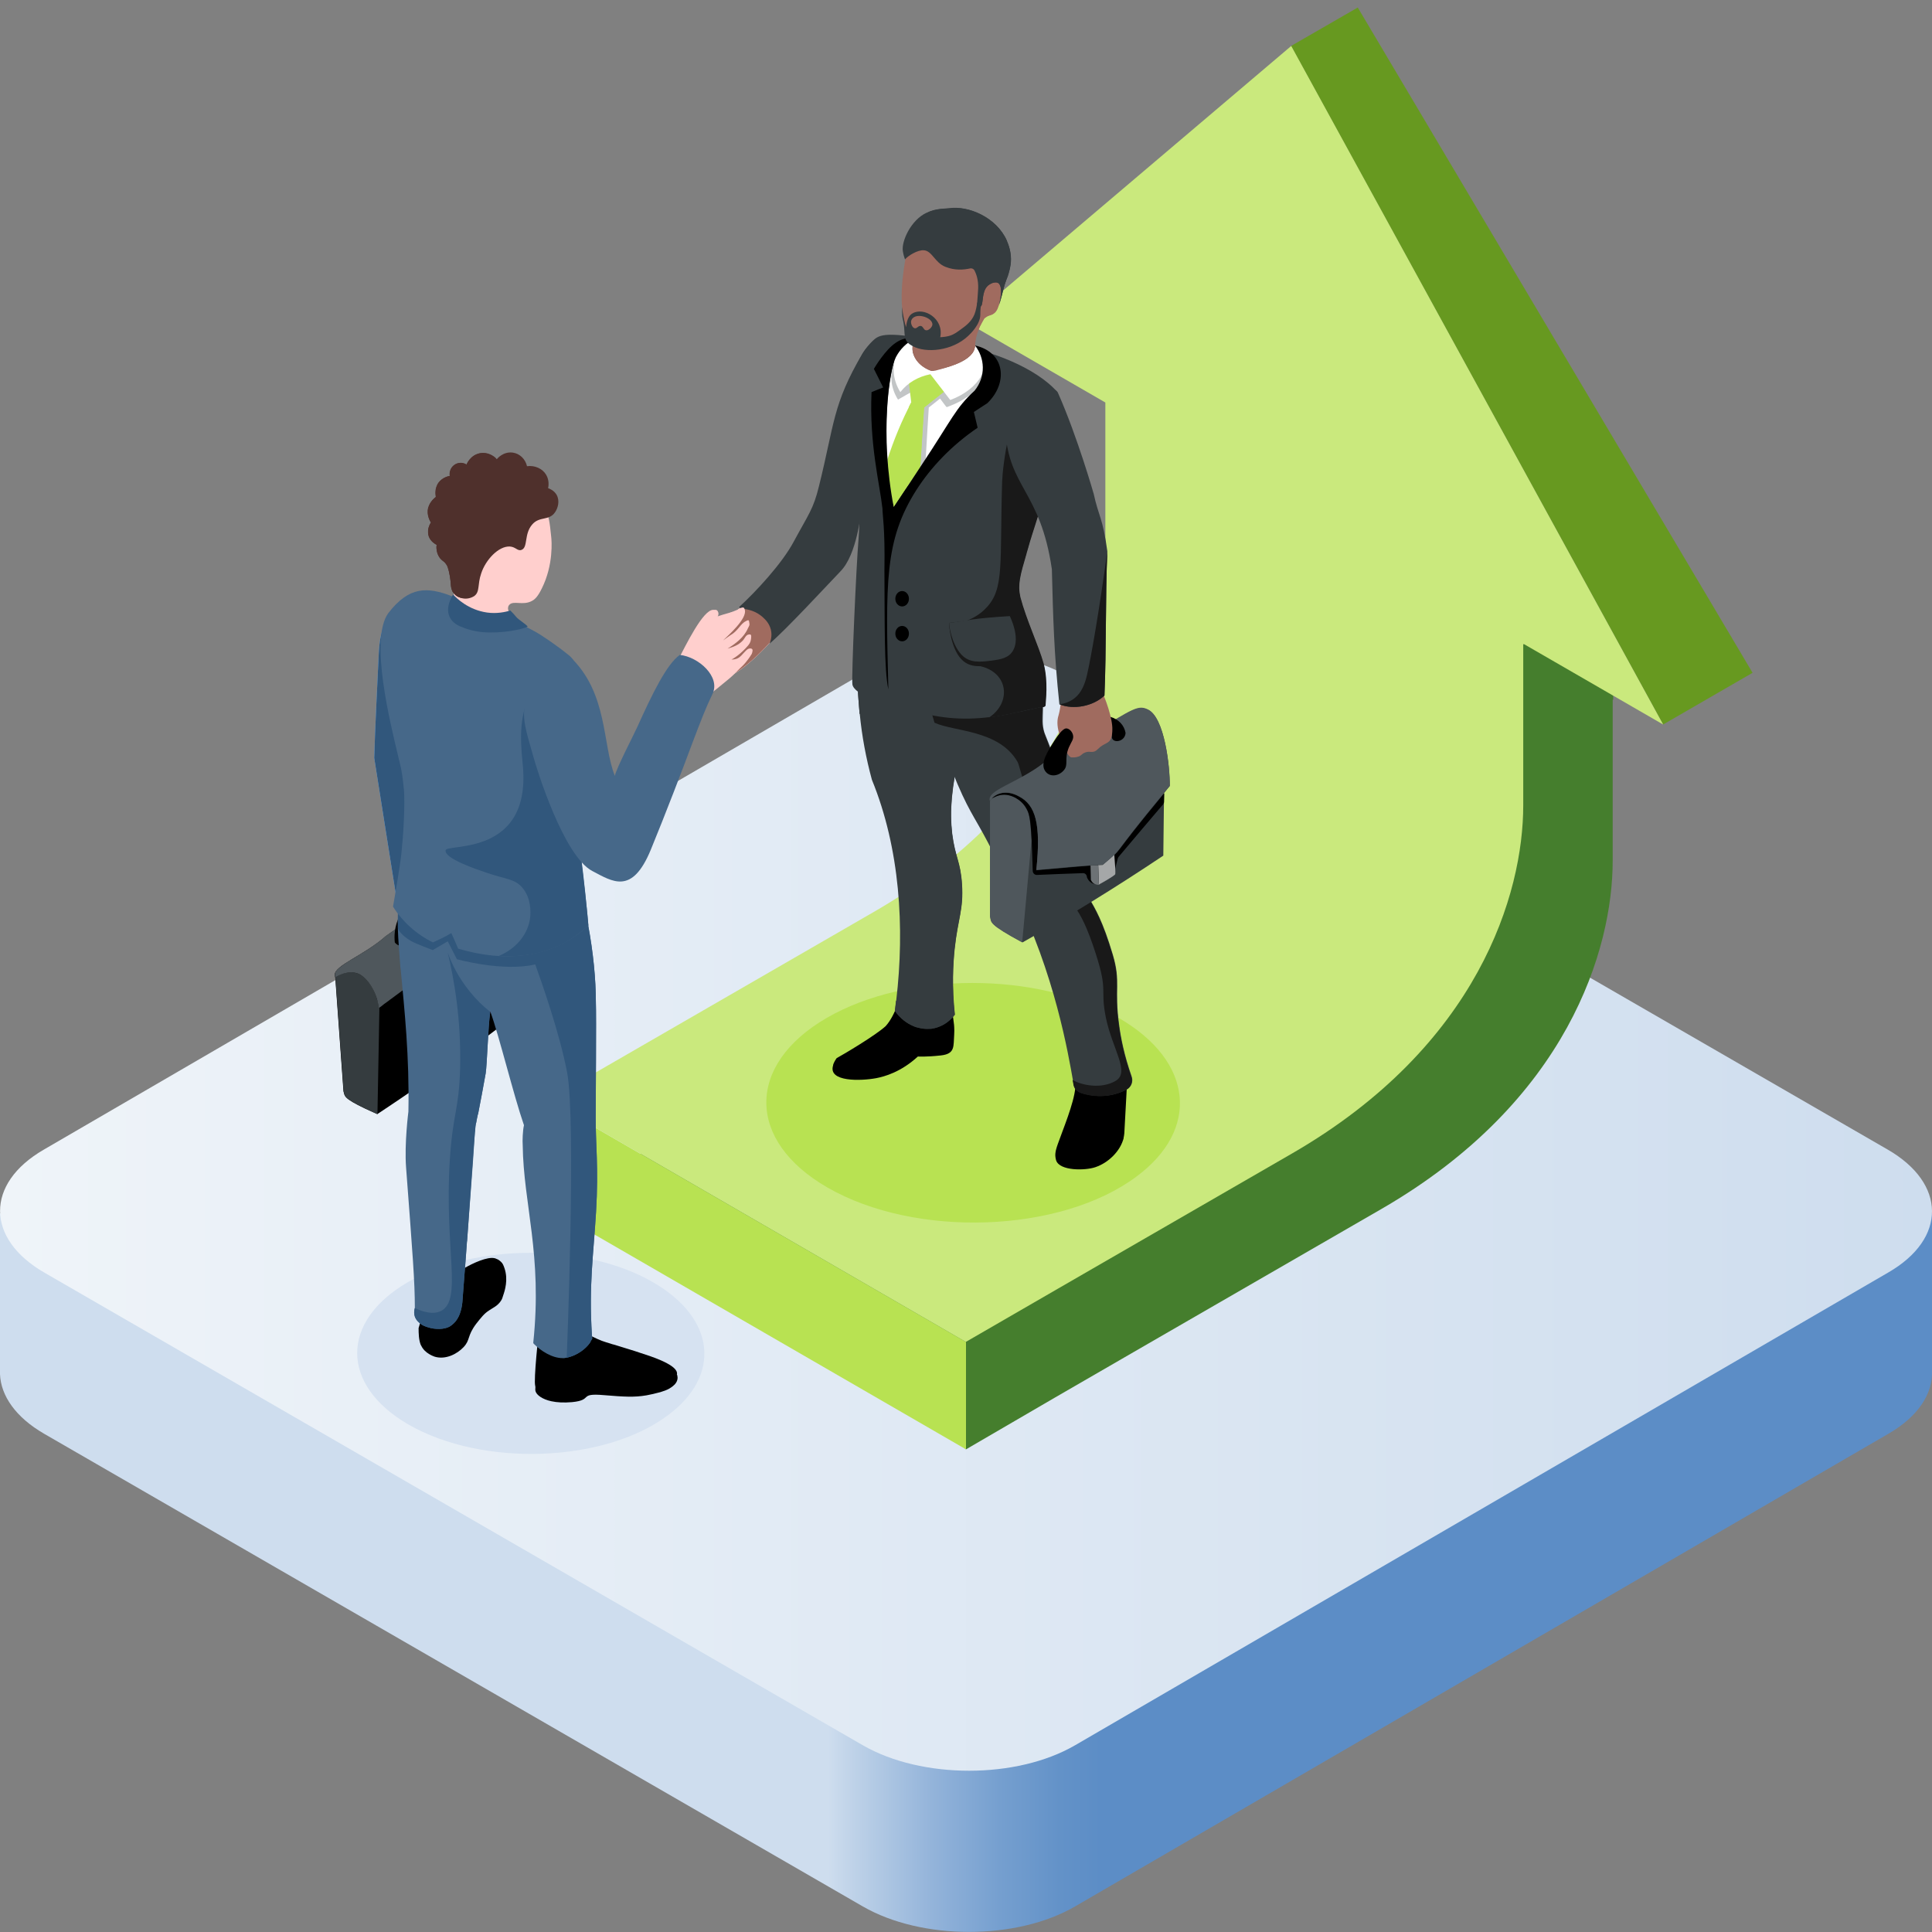 <?xml version="1.0" encoding="utf-8"?>
<!-- Generator: Adobe Illustrator 26.2.1, SVG Export Plug-In . SVG Version: 6.00 Build 0)  -->
<svg version="1.1" xmlns="http://www.w3.org/2000/svg" xmlns:xlink="http://www.w3.org/1999/xlink" x="0px" y="0px"
	 viewBox="0 0 1080 1080" enable-background="new 0 0 1080 1080" xml:space="preserve">
<rect x="0" y="0" width="1080" height="1080" fill="#808080" stroke="none"/>
<g id="Background">
	<linearGradient id="SVGID_1_" gradientUnits="userSpaceOnUse" x1="462.991" y1="879.115" x2="615.519" y2="879.115">
		<stop  offset="0" style="stop-color:#CEDDEE"/>
		<stop  offset="9.347320e-02" style="stop-color:#BED2E8"/>
		<stop  offset="0.376" style="stop-color:#94B4DA"/>
		<stop  offset="0.631" style="stop-color:#759FCF"/>
		<stop  offset="0.848" style="stop-color:#6392C8"/>
		<stop  offset="1" style="stop-color:#5C8DC6"/>
	</linearGradient>
	<path fill="url(#SVGID_1_)" d="M1080,766.3L1080,766.3l0-88L0,678.2l0,90c0.5,12.1,8.8,24.1,24.7,33.3l457.6,264.2
		c32.9,19,86,19,118.7,0l454.6-264.2C1072.4,791.8,1080.5,779,1080,766.3z"/>
	<g>
		
			<linearGradient id="SVGID_00000026873732624113685530000011113211988836364461_" gradientUnits="userSpaceOnUse" x1="0" y1="676.994" x2="1080" y2="676.994">
			<stop  offset="0" style="stop-color:#EFF4F9"/>
			<stop  offset="1" style="stop-color:#CEDDEE"/>
		</linearGradient>
		<path fill="url(#SVGID_00000026873732624113685530000011113211988836364461_)" d="M1055.2,642.6c32.9,19,33.1,49.8,0.4,68.7
			L601,975.6c-32.7,19-85.8,19-118.7,0L24.8,711.4c-32.9-19-33-49.8-0.4-68.7L479,378.4c32.7-19,85.8-19,118.7,0L1055.2,642.6z"/>
	</g>
</g>
<g id="Element">
	<path id="XMLID_00000157986808495812044860000008117547289978116260_" fill="#457E2D" d="M901.5,391.2c0,0,0,40.8,0,90
		s-24.9,134.4-129.4,194.7S589.8,781.2,589.8,781.2L540,810.2L356.2,646.1c0,0,77.9-45,182.4-105.3s129.4-145.5,129.4-194.7
		s0,13.9,0,13.9h233.8v31.1"/>
	<g id="XMLID_90_">
		<polygon id="XMLID_94_" fill="#B8E252" points="540,810.2 306.2,675 306.2,615 540,750.2 		"/>
	</g>
	<g id="XMLID_4_">
		<g id="XMLID_192_" enable-background="new    ">
			<g id="XMLID_197_">
				<polygon id="XMLID_198_" fill="#679920" points="721.7,25.7 759,4.2 979.7,376.1 929.7,405 				"/>
			</g>
		</g>
	</g>
	<path id="XMLID_00000065049549193605589110000001766435181194170505_" fill="#CAE97D" d="M851.5,360.2c0,0,0,40.8,0,90
		s-24.9,134.4-129.4,194.7S539.8,750.2,539.8,750.2h0.2L306.2,615c0,0,77.9-45,182.4-105.3S617.9,364.2,617.9,315s0-90,0-90L540,180
		L721.8,25.7L929.7,405l-77.9-45"/>
</g>
<g id="Details">
	<g>
		<path fill="#B8E252" d="M625.5,569.1c-45.4-26.2-118.6-26.1-163.5,0c-45,26.2-44.8,68.6,0.5,94.7c49.4,28.5,130.5,25.5,172.8-6.1
			C670.7,631.5,667.4,593.4,625.5,569.1z"/>
		<path fill="#D6E2F1" d="M365.1,716.8c-38.1-22-99.5-21.9-137.2,0c-37.8,22-37.6,57.5,0.4,79.5c41.4,23.9,109.5,21.4,145-5.1
			C403.1,769.1,400.3,737.2,365.1,716.8z"/>
		<path d="M590.3,642.8C590.3,642.8,590.3,642.8,590.3,642.8c0.1-0.6,0.9-3,1.1-3.5l0,0c2.7-7.7,8.9-22.4,9.7-31.2l29-3.9
			c-0.3,5.8-1.6,29.3-1.6,29.3c-0.1,0.9-0.2,1.7-0.4,2.6c0,0.2,0,0.4-0.1,0.6c-0.1,0.3-0.2,0.6-0.3,0.9c-2,6.1-8,12.4-15.5,14.9
			c-5.7,1.9-19.8,2.1-21.8-3.8c-0.2-0.6-0.3-1.2-0.4-1.9C589.8,645.5,590,644.1,590.3,642.8z"/>
		<path d="M489.8,602.7c4.7-0.9,13.8-3.4,23.3-12.1c0,0,4.6,0.3,12.8-0.6c8.2-0.9,7-5.1,7.5-11.7c0.2-2.6-0.1-6.2-0.2-6.3
			c0,0,0-0.1,0-0.1c-0.2-1.8-0.4-3.1-0.7-4.8c0,0,0-0.1,0-0.1c-11.7,3-21.5,0.8-30.7-5.6c-1.5,4.2-3.8,9-6.7,12.2l0,0
			c-5.5,5.1-23.7,15.9-27.4,17.9c-0.6,0.8-2,3.1-2,4.1C462.8,604.9,481.2,604.3,489.8,602.7z"/>
		<path fill="#FFCFCD" d="M384.5,373.5c0,0,0.2,0.1,0.4,0.1c3.5,0.4,12-6.7,15.4-9.5c0.7-0.6,1.3-1.1,1.4-1.1
			c-0.3,0.5-0.8,1-1.3,1.6c-2.9,3.2-8.3,6.9-10.1,8.7c0,0,0,0.1-0.1,0.1c-0.3,0.3-0.8,0.9-0.7,1.4c0.1,0.6,0.4,1.8,0.8,1.9
			c0.4,0.1,1.1,0.6,3.2-0.1c2.5-0.8,4.2-2.3,4.9-3c0.8-0.7,1.9-1.8,3.3-3c1.3-1.1,2.8-2.3,4.3-3.2c-1.1,0.9-2.7,2.2-4.2,3.5
			c-4.1,3.7-8.3,8-4.5,7.6c1.7-0.6,3.2-1.2,4.4-1.8c2.5-1.2,4.2-2.2,4.2-2.2c2-1.2,3.3-2.7,3.4-2.7c0,0.2-2.5,2.9-4.3,4.3
			c-1,0.8-1.8,1.3-1.7,1.9c0.1,0.5,0.7,0.7,0.9,0.8c2,0.8,11.9-3.8,26.4-19.8c2.4-2.6,4.3-4.9,5.6-6.5c0.1-0.2,0.3-0.4,0.4-0.6
			l-0.1-0.1c-0.1-0.1-0.2-0.2-0.3-0.3c-1.7-2.5-4.2-5.9-7.4-9.2c-1.4-1.4-3-2.9-5.4-3.6c-1.3-0.4-2.4-0.4-3.2-0.4l-6,1.8l-0.6,0.2
			c-7.9,3.1-28.5,11.9-20.9,15.6c1.4,0.7,5.8-2.2,8.4-2c0.1,0,0.1,0.1,0.1,0.1c-0.9,0.9-2.2,2.3-3.7,3.8c-4.9,4.9-7.3,7.4-8.1,8
			c-3.4,2.5-6,3.4-6.1,5.4C383.6,371.2,383.5,373,384.5,373.5z"/>
		<path fill="#A06B5F" d="M400.3,364.2c0.1,0.1,0.1,0.3,0.1,0.4c0.4,2.2,0.9,4.2,1.4,5.9c0.1,0.1,0.1,0.2,0.1,0.3
			c0.2,0.7,0.3,1.4,0.4,1.9c0.4,2.5-0.5,3.1-0.6,3.9c2.5-1.2,4.2-2.2,4.2-2.2c2-1.2,3.3-2.7,3.4-2.7c0,0.2-2.5,2.9-4.3,4.3
			c-1,0.8-1.8,1.3-1.7,1.9c0.1,0.5,0.7,0.7,0.9,0.8c2,0.8,11.9-3.8,26.4-19.8c2.4-2.6,4.3-4.9,5.6-6.5c0-0.3,0.1-0.7,0.1-1
			c-1.7-2.5-4.2-5.9-7.4-9.2c-1.4-1.4-3-2.9-5.4-3.6c-1.3-0.4-2.4-0.4-3.2-0.4l-6,1.8c-1.2,2.8-4.1,9-10.1,12.3
			C399.9,354.8,399.6,359.6,400.3,364.2z"/>
		<path fill="#353C3F" d="M413.2,339.3C413.2,339.3,413.3,339.3,413.2,339.3c0.3,0.4,0.5,0.7,0.7,0.9c0.2,0,0.7,0,1.1,0.1
			c2.6,0.2,7.7,1.1,11.8,5.1c1.2,1.1,3.2,3.1,4.1,6.5c0.9,3.7-0.2,6.7-0.7,7.9c9.3-7.9,30.6-31,39.7-40.5
			c9.3-9.6,11.1-32.4,11.7-33.4c5-8.6,3.8-22.3,7.6-29.3c23.9-44.7,25.3-60.6,19.9-65.4c-2.5-2.2-9.9-5.2-16.5-2.9
			c-5.1,1.8-8.9,6.7-10.5,9.4c-16.7,28.4-15.6,39.2-24.3,74.1c-3.1,12.8-5.8,15.6-14,30.8C437.2,315.1,422.1,331.2,413.2,339.3z"/>
		<path fill="#353C3F" d="M479.3,376c0,0.1,0,0.1,0,0.1c0,2.3,0.1,4.6,0.1,6.9c0,0.5,0,0.9,0.1,1.4c0.1,2.3,0.2,4.5,0.4,6.8
			c0.2,2.5,0.4,5,0.6,7.5v0.2l0.1,0.1c1.2,12.4,3.5,24.8,6.8,36.9c15.7,38.4,18.4,82.6,13.6,123.4c-0.2,2-0.5,3.9-0.7,5.8
			c2.9,4.1,6.6,7,10.6,8.6c0.8,0.4,1.7,0.6,2.5,0.8c0.9,0.2,1.7,0.4,2.5,0.5c1.6,0.2,3.1,0.2,4.7,0.1c1.4-0.2,2.7-0.5,4-1
			c3.4-1.2,6.6-3.5,9.2-6.9c-1.7-15.7-1-28.3-0.1-36.9c1.8-16.7,5-21.9,4.1-35.8c-0.8-13-3.8-15.1-5.5-28.5
			c-1.5-13.2-0.3-25.5,4.3-46.6c0.4-2.5,0.8-5,1.2-7.3c0.3-1.9,0.6-3.8,0.9-5.6c0.3-1.6,0.5-3.2,0.7-4.7c0.3-1.6,0.5-3.2,0.7-4.7
			c0.5-3,0.8-5.9,1.2-8.6c0.2-1.6,0.3-3.1,0.5-4.6c0.2-1.6,0.3-3.1,0.4-4.6c0.3-3.8,0.5-7.3,0.5-10.5c0-1.5-0.1-2.9-0.1-4.2
			c-0.1-1-0.1-1.9-0.2-2.7c-0.1-0.9-0.2-1.7-0.3-2.5c-0.1-0.7-0.2-1.4-0.3-2c-0.1-0.8-0.3-1.5-0.4-2.3c-0.3-1.3-0.6-2.5-1-3.7
			c-0.4-1.2-0.8-2.2-1.3-3.3c-0.4-0.8-0.7-1.5-1.1-2.2c-0.8-1.4-1.7-2.7-2.7-3.9c-14.2-16.8-49.9-17.6-49.9-17.6
			c-2.2,9.2-3.7,18.4-4.7,27.8c-0.2,1.5-0.3,3-0.5,4.5c-0.2,1.8-0.3,3.6-0.4,5.4c-0.1,0.7-0.1,1.3-0.1,2
			C479.4,368.1,479.3,372.1,479.3,376z"/>
		<path fill="#353C3F" d="M479.3,376c0,0.1,0,0.1,0,0.1c0,2.3,0.1,4.6,0.1,6.9c0,0.5,0,0.9,0.1,1.4c0.1,2.3,0.2,4.5,0.4,6.8
			c0.2,2.5,0.4,5,0.6,7.5v0.2l0.1,0.1c7.1,8.8,16.6,12.3,21.8,13.7c7.8,2.1,14,7.3,14.8,11.6c0.9,4.8-0.6,5.3-0.6,15.7
			c0,0.5,0,9.7,1.3,19.6c2.9,21.8,7.2,21.1,9,47.1c1.6,23.9-5.4,24.5-5,44.5c0.6,19.8-16,12.4-21,8.1c-0.2,2-0.5,3.9-0.7,5.8
			c2.9,4.1,6.6,7,10.6,8.6c0.8,0.4,1.7,0.6,2.5,0.8c0.9,0.2,1.7,0.4,2.5,0.5c1.6,0.2,3.1,0.2,4.7,0.1c1.3-0.2,2.7-0.5,4-1
			c3.4-1.2,6.6-3.5,9.2-6.9c-1.7-15.7-1-28.3-0.1-36.9c1.8-16.7,5-21.9,4.1-35.8c-0.8-13-3.8-15.1-5.5-28.5
			c-1.5-13.2-0.3-25.5,4.3-46.6c0.4-2.5,0.8-5,1.2-7.3c0.3-1.9,0.6-3.8,0.9-5.6c0.3-1.6,0.5-3.2,0.7-4.7c0.3-1.6,0.5-3.2,0.7-4.7
			c0.5-3,0.8-5.9,1.2-8.6c0.2-1.6,0.3-3.1,0.5-4.6c0.2-1.6,0.3-3.1,0.4-4.6c0.3-3.8,0.5-7.3,0.5-10.5c0-1.5-0.1-2.9-0.1-4.2
			c-0.1-1-0.1-1.9-0.2-2.7c-0.1-0.9-0.2-1.7-0.3-2.5c-0.1-0.7-0.2-1.4-0.3-2c-0.1-0.8-0.3-1.5-0.4-2.3c-0.3-1.3-0.6-2.5-1-3.7
			c-0.4-1.2-0.8-2.2-1.3-3.3c-0.4-0.8-0.7-1.5-1.1-2.2c-24.4-7.4-46.1-3.8-57.2,6.3l-0.1,0.1c-0.2,1.5-0.3,3-0.4,4.4
			c-0.2,1.8-0.3,3.6-0.4,5.4c-0.1,0.7-0.1,1.3-0.1,2C479.4,368.1,479.3,372.1,479.3,376z"/>
		<path fill="#353C3F" d="M507.8,378.9c1.3,5.6,5.2,9.9,8.1,11.2c1.8,0.8,3.2,2.2,3.7,4c3.5,13.5,7.6,24.2,12.6,36.8
			c8.8,22.1,12.1,24.8,20.3,40.5c6.1,11.8,11.3,22.8,14,27c1.9,2.9,5,9.6,8.1,17c19.4,45.3,24.6,87.4,25.8,91.6c0,0,0,0.1,0.1,0.1
			c0.4,1.5,1.6,2.9,3.8,3.8c8.4,2.8,17.6,2.3,25.6-1.9c2.6-1.4,3.7-4.5,2.7-7.3c-4.2-12-6.1-21.9-7-28.9
			c-2.8-20.3,1.1-23.6-3.5-39.1c-11.3-38-16.8-26.8-21.1-57.8c-4.1-29.3-1.3-15.5-6.9-36.6c-2-7.2-3.5-10.9-5.9-18.1
			c-0.3-1.8-3.9-10.3-4.3-11.5c-1.5-4.6-0.9-8.3-0.9-12.3c0,0,0,0,0,0c0.6-19.1,1.6-26.8-12-45.7c-1.6-2.2-3.7-5.2-5.9-7.4
			c-11.6,2.1-23.3,3-35,2.8c-13.5,3.4-16,2.2-19.7,5.1C503.7,357.7,505.7,370.6,507.8,378.9z"/>
		<path fill="#191919" d="M518.2,391.7c1.4,1.5,1,1.8,4.2,12.3c10.7,5,35.9,3.9,46.3,21.7c0.6,1.1,0.2-0.1,4,12.9
			c6.5,21.6,17.1,43.9,20.3,55.8c3.3,11.8,8.5,6.5,17.9,33.8c9.4,27.3,3.7,22.8,7.3,40.7c3.7,17.9,13.8,30.6,5.3,35.4
			c-7.8,4.5-18.6,2.5-23.9-0.6c0.1,0.8,0.5,2.8,0.6,3.4c0,0,0,0.1,0.1,0.1c0.4,1.5,1.6,2.9,3.8,3.8c8.4,2.8,17.6,2.3,25.6-1.9
			c2.6-1.4,3.7-4.5,2.7-7.3c-4.2-12-6.1-21.9-7-28.9c-2.8-20.3,1.1-23.6-3.5-39.1c-11.3-38-16.8-26.8-21.1-57.8
			c-4.1-29.3-1.3-15.5-6.9-36.6c-2.2-8-4.5-13.6-6.5-19.7c-3.1-9.5-5.7-11-4.7-22.2c0.6-19.1,1.6-26.8-12-45.7
			c-1.6-2.2-3.7-5.2-5.9-7.4C543.8,348.2,522.6,375.8,518.2,391.7z"/>
		<path fill="#353C3F" d="M476.9,252.3c-1-3.9-3.1-32.8,1.3-46.1c2.7-8.1,7.7-14.1,10.7-16.6c3.3-2.7,8.8-5.1,46.4,3.7
			c17.6,2.2,43.9,12.2,55.7,25.8c0.4,0.4,0.6,2.9,0.5,6.9c-0.1,11-2.4,33.8-10.1,58.3c-0.7,2.1-1.5,4.8-2.4,7.5
			c-0.2,0.5-0.4,1.1-0.5,1.6c-0.4,1.3-0.8,2.6-1.2,3.9c-0.8,2.5-1.4,4.6-1.8,5.7c0,0.1-0.7,3.1-1.8,6.2c0,0,0,0,0,0.1
			c-3.6,12.3-5.1,17.4-3.5,24.5c3.4,12.9,10.1,26.8,13,37.1c2.7,10.3,1.1,21.1,1.1,23.2c0,0.1,0,0.1,0,0.2c-0.2,1.2-2.5,1-3.1,1.1
			c-5.2,1.2-10,2.3-14.6,3.2c-4.1,0.9-8.3,1.7-13.9,2.4c0.1,0,0.1-0.1,0.2-0.1c0,0,0,0,0,0c-14.9,1.8-28.9,0.8-46.4-4.8
			c-1.1-0.4-2-1-2.7-1.9c-1.2-1.6-2.2-2.6-3.2-4.2c-0.8-1.2-2-2.9-3.8-4.8c-1.9,3.3-7.4,6.8-11,5.1c-4.1-1.9-8.9-4.9-9.3-7.7
			c-0.6-4.6,2.2-66.9,3.4-80.9C482,276.2,477.4,254.3,476.9,252.3z"/>
		<path fill="#191919" d="M530.5,348.2c6.6-0.8,9.9-1.2,9.9-1.2s2.6,0.2,0,0c3.2-1.3,7.4-3.4,11-7.3c10.2-10.7,7.4-25,8.8-70.5
			c0.3-8.4,4.4-45.2,17.2-50.2c3.8-1.5,7-0.7,7-0.7c1.8,0.5,3,1.7,4.7,2.7c0,0,1.2,2,2.6,4.9c-0.1,11-2.4,33.8-10.1,58.3
			c-5,16.1-4.4,13.4-7.7,25c0,0,0,0.1,0,0.1c-3.6,12.3-5.1,17.4-3.5,24.5c3.4,12.9,10.1,26.8,13,37.1c2.7,10.3,1.1,21.1,1.1,23.2
			c0,0.1,0,0.1,0,0.2c-0.2,1.2-2.5,1-3.1,1.1c-11.4,2.3-16.8,4.1-28.6,5.7c0.1,0,0.1-0.1,0.2-0.1c12.3-8.2,10.9-24.9-5-28.6
			c-3.9,0.1-7.6-0.7-10.6-3.9C531.4,362.3,530.4,348.7,530.5,348.2z"/>
		<path fill="#353C3F" d="M537.5,366c4.6,4.9,10.9,4,16.7,3.3c5.2-0.7,9.9-1.4,12.3-6c3.8-7.3-1.7-18.1-2-18.9
			c-21.4,1.3-24.1,2.6-33.9,3.8C530.4,348.7,531.6,359.7,537.5,366z"/>
		<path d="M508.1,334.7c0,2.4-1.7,4.3-3.8,4.3c-2.1,0-3.8-1.9-3.8-4.3c0-2.4,1.7-4.3,3.8-4.3C506.4,330.4,508.1,332.3,508.1,334.7z"
			/>
		<path d="M508.1,354.2c0,2.4-1.7,4.3-3.8,4.3c-2.1,0-3.8-1.9-3.8-4.3c0-2.4,1.7-4.3,3.8-4.3C506.4,349.9,508.1,351.8,508.1,354.2z"
			/>
		<path fill="#FFFFFF" d="M549.3,207.5c-0.7,5.3-2.8,6.7-6.3,13c-10.7,18.7,3.8,4.5-46.6,64.3c-2.1-52.4-1-67.8,4.5-87.1
			c4.1,0.5,8.2,1.8,10.8,4.8c0.8,0.8,0.9,1.6,1.9,2.7c5.4,5.9,19.1,7.1,25.3,2c3.9-3.2,6.1-5.9,6.1-5.9c1.2-1.6,2.2-2.8,3-2.7
			C550,199.1,549.6,205.5,549.3,207.5z"/>
		<path fill="#C2C5C6" d="M548.6,215.8c-1.8,2.3-5.9,4.9-8.5,6.4c-4,3-10.8,5.4-10.9,5.4c-0.2,0-3.2-4.2-3.7-4.8
			c-2.3,1.8-4.7,3.8-6.3,5c-0.2,3.1-1.1,17.2-1.9,31.9c-5.3,6.4-12.1,14.6-20.9,25c-0.3-6.4-0.5-12.2-0.6-17.6
			c3.7-14.3,9.2-28.5,16.2-42.1c-0.3-2.3-0.5-4.5-0.8-6.8c-2.4,1.3-6,3.3-9.2,5.2c-3.8-6-4.8-13.1-2.5-19.5c0-0.3,2.8-5.4,3.9-6.7
			c9.7,15.2,30.7,15.7,38.3,9.4c2-1.7,4.1-4.4,7.7-4.6c0.5,0,4-0.5,4.2,1.2C553.8,205.5,552.3,211.1,548.6,215.8z"/>
		<path fill="#B8E252" d="M527.8,218.9c0,0-11.2,8.9-11.2,8.9c0,0-1.2,17.8-2.1,33.2c-10.3,15.6,4.2-6.3-14.9,22.4
			c-1.8-9.2-2.9-18.2-3.5-26.6c3.6-11.1,8-21.7,13.3-31.8c-0.4-3.7-0.9-7.8-1.4-11.9c3.9-1.7,7.8-3.4,11.7-5.1
			C523.2,210.8,526.1,214.6,527.8,218.9z"/>
		<path fill="#B8E252" d="M521.9,208.6c-1.7,0.1-4.3-0.7-4.3-0.7s2.1,3.4,2.9,4.8c1.5,2.9,0.7,6.5-2,8.3c-2.5,1.7-5,3.4-5.3,3.7
			l-3.8,0.2c-0.5,0.9-0.9,1.8-1.4,2.7c2.6,1.1,4.3,3.7,4,6.5c-0.6,6.9-1.6,19.9-2,28.8c-2.7,4-9.7,15.5-9.7,15.5l-4.3-21.6
			c0.6,8.5,1.7,17.5,3.5,26.6c7.7-11.6,6-8.9,14.9-22.4c0.9-15.3,2.1-33.2,2.1-33.2c0,0,11.2-8.9,11.2-8.9
			C526.6,215.9,523.6,210.8,521.9,208.6z"/>
		<path fill="#FFFFFF" d="M503.3,219.2c4.1-5.3,10.1-8.7,16.8-10c3.7,4.8,7.4,9.6,11.1,14.4c15.8-5.8,25.7-19.9,13.8-30.6
			c0,8.5-15.2,12.7-24.6,14.1c-0.1,0-0.1,0-0.1,0l-0.1-0.1c-1-0.4-7.9-3-9.8-9.8c-0.8-2.7,0.2-6.3,0.5-7.8c0.1-0.1,0.1-0.1,0.1-0.2
			c-4.8,1.6-8.6,5.2-10.1,10.2c-0.1,0-0.1,0.1-0.1,0.2C498.5,206.2,499.5,213.1,503.3,219.2z"/>
		<path d="M493.3,284.3c0,3.8,1.5,10.9,1.1,34.4c0.2,29.7-0.2,55.8,2.2,66.7c-1.5-59.5-2.2-83.4,15.6-111.4
			c8.3-13,19.9-25.1,34.3-34.9c-0.7-2.9-1.4-5.9-2.1-8.8c2.5-1.7,5.1-3.3,7.5-4.9c11.6-11.1,10.3-28.4-6.9-32.3v0
			c5.5,6.9,6.3,17.2-0.2,25.3c-10.8,9.9-12.3,15.5-29.8,41.8v0c-1.5,2.4-13.8,20.9-15.4,23.3c-7.9-41-2.4-76.9,1.2-83.8
			c0-0.1,0-0.1,0.1-0.2c2.3-4.4,5.9-7.8,10.2-10.2c-3.9-0.8-7,0.1-10.2,2.2c-6,3.9-12,14-12.4,14.7c0,0,4.1,8.1,5.2,10.4
			c-2.2,0.9-4.4,1.7-6.5,2.6C485.9,248.4,491.8,270.6,493.3,284.3z"/>
		<path fill="#353C3F" d="M583.5,426.7C583.5,426.7,583.5,426.7,583.5,426.7c49.4-29.5,51.1-32.9,58-30c9.5,4,12.5,32.2,12.4,42.7
			c0,0,0,0,0,0c-1.1,1.4-2.2,2.7-3.2,3.9l0,0.1c-0.1,5-0.2,14.2-0.4,34.9c0,0,0,0,0,0c-26.8,17.9-53.2,34.2-78.7,48.5
			c-19-10.3-17.3-11.1-18-14.4v-64.5c0,0,0,0,0,0C551,441.8,569,437.8,583.5,426.7z"/>
		<path fill="#4F575C" d="M553.4,447.9v64.5c0.8,3.3-1,4.1,18,14.4c0,0,3.5-37.8,5.2-57c0-0.1,0-0.1,0-0.1
			c-0.7-13.6-1.6-15.4-3.1-18c-2.6-4.6-8.1-7.8-13.1-7.4c-2.9,0.3-5,1.6-6,2.1l-0.1,0.1C553.9,446.9,553.6,447.5,553.4,447.9z"/>
		<path d="M554.4,446.4c1-0.5,3.1-1.9,6.1-2.1c5-0.4,10.6,2.9,13.1,7.4c1.5,2.6,2.4,4.4,3.1,18c0,0.1,0,0.1,0,0.1
			c0.2,4.4,0.4,9.9,0.6,17.1c0.1,1.3,1.1,2.2,2.3,2.2c8.6-0.4,17.1-0.7,25.7-1c1.3-0.1,2.3,1,2.3,2.3c0.2,0.4,0.9,2.4,3.1,3.4
			c2,1,3.9,0.4,4.3,0.3c1.4-1.1,2.7-1.7,3.5-2.2c1.2-0.8,2.3-1.5,3.5-2.2c0.6-0.4,0.9-1,1-1.6c0.5-3.2,0.3-2.2,1.8-8.1
			c0.1-0.4,0.3-0.7,0.5-1c8.3-9.8,16.5-19.6,24.9-29.4c0.3-0.4,0.5-0.9,0.5-1.4l0.1-4.8c-32.4,39.1-21.1,28.9-34.2,40.2h-0.1
			c-11.8,0.5-7.2,0.3-37.2,2.9c2.7-25.9-0.4-36.4-9.7-41.2C562.4,441.2,556.6,443.8,554.4,446.4z"/>
		<path fill="#A5A7A8" d="M613.9,483.6l0.4,10.9c0,0,8.7-4.8,9.1-5.8c0.3-0.7-0.2-7.1-0.5-10.9c-1.3,1.3-3.1,2.8-6.5,5.7
			C616.4,483.5,614,483.6,613.9,483.6z"/>
		<path fill="#6D7275" d="M609.6,483.8l0.2,8c0.7,1.9,2.6,3,4.5,2.8c-0.1-3.7-0.2-7.3-0.3-10.9C614.1,483.6,612.2,483.7,609.6,483.8
			z"/>
		<path fill="#4F575C" d="M553.4,447.9c0.2-0.5,0.5-1,1-1.5l0.1-0.1c2.3-2.7,8-5.1,15.1-1.2c9.3,4.8,12.4,15.3,9.7,41.2
			c13.5-1.2,31.1-2.9,37.2-2.9c3.4-3,5.2-4.4,6.5-5.7c3.7-3.6,3.7-5.6,27.7-34.5c1-1.3,2.1-2.6,3.2-3.9c0-0.1,0-0.1,0-0.1
			c0.2-10.4-2.9-38.6-12.4-42.7c-1.3-0.6-2.3-0.9-3.6-0.9c-5.5,0-14,6.7-54.4,30.8C569,437.8,551,441.7,553.4,447.9z"/>
		<path d="M621,400.8c4.3,1.4,7.4,4.5,8.2,8.9c-0.3,5.2-7.6,6.1-7.7,2.1l0-1.5c0-1-0.6-1.9-1.6-2.3c-0.8-0.3-1.6-0.8-2.1-1.8
			C616.5,403.9,618,399.9,621,400.8z"/>
		<path fill="#A06B5F" d="M591.7,400c0.8-2.8,0.9-4.5,1.4-7.3c0.1-2,0.2-3.1,0.5-3.9c0-0.1,0.1-0.3,0.2-0.4c0.2-0.5,0.6-1,1-1.4
			c2.9-3.4,7.8-3.4,12.4-4.3c0,0,0,0,0,0c3.1-0.6,4.9-1.1,6,0.3c1.5,1.8,1.8,1.7,1.9,1.8c2.7,4.9,7,17.1,6.7,23.3
			c0,1.4-0.2,2.4-0.3,3.3c-0.9,4.1-3.1,3.6-6.4,6.1c-2.1,1.7-2.5,3-5.4,2.8c-1.2-0.1-2-0.1-3.2,0.4c-2.1,0.8-1.6,1.6-3.9,2.3
			c-1.5,0.5-2.7,0.4-3.6,0.4c-1.3,0-3.1-3.3-3.7-4.4c-0.9-2.8-1.7-5.9-1.7-5.8c-0.5-1.2-1-2.2-1.5-3.1
			C590.7,405.4,591,402.2,591.7,400z"/>
		<path d="M596.3,407.2c-0.7-0.1-2.5,0-6.8,6.7c-4,6.3-7.9,12.5-5.5,16.7c2.3,4,7.5,3.5,10.5,0.2c3.1-3.3,0.2-6.2,3-13
			c1.4-3.2,2.9-4.6,2.3-7C599.4,409.2,598,407.4,596.3,407.2z"/>
		<path fill="#353C3F" d="M562,240.6c1.9,32.2,19.6,33.7,26,77.6c0.7,27.6,1.2,47,4.2,75.5c8,3.3,19.1,1,25.2-4.9
			c1.1-26.3,0.5-54.5,1.6-80.7c-2.5-18.6-4.9-19.5-7.6-32c0,0-9.1-31.9-19.9-56.3C588.1,212.2,560.9,220.4,562,240.6z"/>
		<path fill="#191919" d="M592.2,393.7c8,3.3,19.1,1,25.2-4.9c1.1-26.3,0.5-54.5,1.6-80.7c-4.6,33.7-9,59-11.4,69.4
			c-0.9,3.6-2.5,9.9-7.9,13.5C596.9,392.9,593.9,393.5,592.2,393.7z"/>
		<path fill="#A06B5F" d="M505.3,179.8c0.8,4.2,2.9,7.3,5.8,9.4c0,0-0.1,0.1-0.1,0.2c0,0.1,0,0.1-0.1,0.2c-0.4,1.6-1.3,5.1-0.5,7.8
			c1.9,6.9,8.8,9.5,9.8,9.8l0.1,0.1c0.1,0,0.1,0,0.1,0h0.1c1.6,0.3,2.7-0.2,7.7-1.6c0.1,0,0.2-0.1,0.3-0.1
			c8.1-2.3,16.5-6.2,16.5-12.5c0.1-2.9,0.8-6.4,2.8-10.7c0.7-1.4,1.5-2.9,2.4-4.4c0.1-0.1,0.9-0.6,1-0.7c0.6-0.4,1.1-0.7,1.6-0.8
			l0,0c1.4-0.5,1.9-0.5,3.1-1.5c2.6-2.1,3.7-9.4,3.6-12.7v-0.4c1.7-3.4,7.8-17-0.6-27.9c-6.7-8.8-22.7-11.2-33.1-8.3
			c-14.6,4.1-18.2,11.5-19.6,18.7C504.5,154.6,502.8,165.9,505.3,179.8z"/>
		<path fill="#A06B5F" d="M510.5,197.3c1.9,6.9,8.8,9.5,9.8,9.8l0.1,0.1c0.1,0,0.1,0,0.1,0h0.1c2.3-0.4,5-0.9,7.7-1.6
			c0.1,0,0.2-0.1,0.3-0.1c8.1-2.3,16.5-6.2,16.5-12.5c0.1-2.9,0.8-6.4,2.8-10.7c0.7-1.4,1.5-2.9,2.4-4.4l0.1-0.1
			c0.7-0.5,1.7-1.2,2.5-1.5l0,0c1.4-0.5,1.9-0.5,3.1-1.5c2.6-2.1,3.7-9.4,3.6-12.7V162c-0.2-1.8-0.6-3.2-1.8-3.9
			c-1-0.6-3.4-0.4-5.7,1.7c-3.8,3.7-2,11.1-4.2,11.7c0.1,5.2-3,11-5.2,12.7c-7.8,6.2-19.8,13.1-31.5,4.9c0,0-0.1,0.1-0.1,0.2
			c0,0.1,0,0.1-0.1,0.2C510.7,191,509.8,194.6,510.5,197.3z"/>
		<path fill="#353C3F" d="M536.6,184.5c-1.7,1.2-3.1,2.3-5.4,3.1c-1.9,0.6-3.7,0.8-5.6,0.9c2.2-10.4-9.3-17.2-15.7-13.2
			c-3.1,1.9-3.3,7.1-3.4,7.6c-0.9-2.8-1.9-7.5-2.2-11.3c-0.1,8,0.5,5.5,1.1,11.2c0.5,5.7-0.2,8,4.8,10.7c7.4,4,22,2.8,31-5.7
			c1.3-1.2,6.7-6.4,6.8-11.7c0-2.2,0.1-4.3,0.7-8.1c0.4-2.6,0.6-2.6,0.4-3.1c0,0,0.5-1.9-2.9,4.5c-0.1,1.2-0.7,4.5-1.5,6.4
			C543,179.9,539.8,182.2,536.6,184.5z"/>
		<path fill="#A06B5F" d="M509.3,179.6c1.2-5.6,12.4-2.4,11.9,2c-0.2,1.4-2.2,3.4-3.7,3c-1.3-0.3-1.4-2.2-2.8-2.4
			c-1.4-0.2-2,1.5-3.3,1.3C510,183.3,509.1,181,509.3,179.6z"/>
		<path fill="#353C3F" d="M561.8,158.6c-0.7,2.2-0.9,3.3-1.5,5.5c-0.4,1.5-1,3.6-1.8,6.1l0,0c0.8-3,1.9-8.9,0.1-11.4
			c-0.1-0.2-0.2-0.3-0.3-0.3c-0.7-0.9-2.5-0.7-3.5-0.3c-0.2,0-2,0.9-2.7,1.6c-3.8,3.7-2,11.1-4.2,11.7c-0.6,0.2-1-0.1-1.2-0.2
			c-0.9-0.8-0.2-3.6,0.1-9.9c0.2-5-1.1-8.3-2-10.1c-0.5-1-1.6-1.5-2.7-1.2c-3.3,0.7-8.2,1.2-13.5-0.9c-6.1-2.3-7.5-9.1-12.3-9.3
			c-3.3-0.2-8.5,2.9-10.4,5.1c-0.4-1.1-0.9-2.6-1.2-4.6c-0.9-5.3,4.4-17.4,13.3-21.5c0,0,0,0,0.1,0c5.1-2.5,10-2.2,12.5-2.5
			c10.7-1.6,26.4,5,32.2,18c0,0,0,0,0,0.1c2.1,4.6,2.3,8.5,2.3,10.6c-0.1,4.2-1.3,8.1-1.7,9.3C562.9,155.6,562.5,156.5,561.8,158.6z
			"/>
		<path fill="#353C3F" d="M560.9,161.7c-0.2,0.7-1.9,8-2.4,8.5c0.7-2.6,2-9.5,0.1-11.4c-0.1-0.2-0.2-0.3-0.3-0.3
			c-0.7-0.9-2.5-0.7-3.5-0.3c0,0-0.2,0-0.3,0.1c-0.4,0.1-1.9,1-2.4,1.5c-3.5,3.4-2.2,10-3.8,11.5c0,0-0.7-3.6-0.4-5.9
			c0.6-4.9,2.3-6.9,4.6-14.8c1.1-4,1.2-5.2,1.1-6.3c-0.1-2.1,0.4-6.3-1.8-9.6c-1.6-2.5-5.1-7.6-11.8-11.5
			c-8.9-5.3-18.2-4.7-21.9-4.2c5.1-2.5,10-2.2,12.5-2.5c10.7-1.6,26.4,5,32.2,18c0,0,0,0,0,0.1C568.1,147,563.2,152.6,560.9,161.7z"
			/>
		<path d="M234,742.4c0,3,0.1,6.6,1.2,9.4c0,0.1,0,0.1,0.1,0.1c0.1,0.2,0.1,0.3,0.2,0.4c2,4.3,7,5.9,7.5,6.1
			c6,1.8,12.4-1.4,16.1-5.3c3.9-4.1,1.9-6.2,7.1-13.1c3-3.8,4.5-5.7,7.1-7.4c2.3-1.6,4.8-2.5,6.7-5.4c0.7-1,0.9-1.8,1.3-3.1
			c0.9-2.6,2.9-8.8,0.7-15.2c-0.5-1.4-0.9-2.6-1.9-3.5c-0.2-0.2-0.4-0.4-0.7-0.6c-0.7-0.6-1.5-1-2.4-1.3c-0.1-0.1-0.2-0.1-0.3-0.1
			c-4.1-1.2-12.8,3-16.6,5.2c-3.4,2-5.3,3.2-9.2,6.6C243.6,721.4,237.2,730.9,234,742.4z"/>
		<path d="M299.3,775.1c-0.1,1.3-0.1,2.2,0.1,2.7c0.6,2,3.7,4.4,8.8,5.5c3.2,0.7,7,0.9,11.6,0.5c12.1-1.2,3.2-5.2,17.9-3.9
			c11.1,0.9,16.7,1.3,23.7,0.1c2.3-0.4,4.8-1,7.8-1.8c2-0.6,3.6-1.2,4.8-1.9c0.1-0.1,0.3-0.1,0.4-0.2c0-0.1,0.1-0.1,0.1-0.1
			c1.2-0.7,2-1.4,2.7-2.1c2.3-2.5,1.4-4.9,1.4-4.9s0.1-0.2-0.1-0.4c-0.1-0.1-0.1-0.1-0.1-0.2c0.1-0.4,0.1-0.8,0-1.2
			c-1-4.8-15.4-9.3-20.1-10.8c-1.2-0.4-2.3-0.8-3.6-1.2c-2.9-0.9-6.2-1.9-9.7-3c-0.9-0.3-1.9-0.6-2.8-0.8c-0.4-0.1-0.8-0.3-1.2-0.4
			c-0.8-0.2-1.4-0.4-2-0.6c-3.9-1.2-5-1.9-13.5-5.9c0,0-5.7,7.4-14.2,9.8c-3,0.8-5.2-0.4-6.5-2.4c-0.4-0.7-0.8-1.3-1.2-2.1
			c-0.2-0.3-0.3-0.7-0.5-1.1c-0.6-2.8-0.6-5.3-0.6-5.8c0,0-0.1,0.6-0.2,1.4c-0.1,0.2-0.1,0.5-0.2,0.8v0.2c-0.1-0.6-0.2-1.1-0.3-1.5
			c-0.1-0.5-0.1-0.9-0.2-1.3c-0.1-0.7-0.1-1.1-0.1-1.1c-0.4,3.6-3.3,30.2-2.3,33.3V775.1z"/>
		<path d="M187.1,545c0,0.4,0.1,0.8,0.3,1.3l4.6,63.7c0.8,2.7-0.3,3.8,12.1,9.7c0.2,0.1,6.8,3.1,6.8,3.1s10.2-6.7,21.5-14.5
			c14-9.8,33.1-23.5,52.8-38.8c0-13.5-0.8-26.9-2.4-39.6c-0.7-6.1-0.7-10.6-1.7-16.2c0.1,0,0.1,0,0.1,0c-0.1-9.9-3.3-24.4-13.5-24.7
			c-5.5,0.1-12.7,6.9-52,34.3C203.2,534.3,187.1,539.6,187.1,545z"/>
		<path fill="#353C3F" d="M187.5,546.3l4.6,63.7c0.8,2.7-0.3,3.7,12.1,9.7c1.2,0.6,2.6,1.2,4.1,1.9c0.8,0.4,1.7,0.8,2.7,1.2
			c0,0,0.8-41.7,1.1-59.5c-0.1,0.1-0.2,0.2-0.3,0.2c-0.2-1.7-0.5-3.3-1-4.8c-2.2-7.9-7-13.1-10.5-14.4
			C194.5,541.9,188.5,545.6,187.5,546.3z"/>
		<path fill="#4F575C" d="M187.5,546.3c1.1-0.6,7-4.3,12.8-2c3.5,1.4,8.2,6.6,10.5,14.4c0.4,1.5,0.7,3.1,1,4.8
			c0.1-0.1,0.2-0.1,0.3-0.2c0.9-0.7,1.8-1.3,2.7-2.1c1.1-0.8,2.3-1.6,3.4-2.5c11.4-8.5,22.8-16.8,34.1-24.8
			c9.7-6.9,19.2-13.7,28.8-20.3c-0.1-9.9-3.3-24.4-13.5-24.7c-0.7,0-1.5,0.1-2.3,0.4c-0.1,0.1-0.2,0.1-0.3,0.1
			c-1.1,0.4-2.3,1-3.8,1.8l-0.1,0.1c-4.2,2.5-10.5,7.1-21.5,15c-6.3,4.5-14.1,10.1-23.9,16.9C202.2,535.2,184.6,540.3,187.5,546.3z"
			/>
		<path fill="#803426" d="M226.7,527.9c3.6-1.4,7.9-3.4,12.4-6.1c5.6-3.4,10-7.1,13.3-10.3c0.6-1.1,1.2-2.2,1.9-3.3
			c-1.2-0.3-2.8-0.4-4.4,0.2c-1.3,0.5-2.1,1.4-2.4,1.7c-2.9,3.1-9.9,7-14.6,9.7c-8,4.5-12.3,5.7-12,6.9
			C220.9,527.3,222,527.9,226.7,527.9z"/>
		<path d="M254.2,508.2c0,0.1,0,2.2-1.9,3.3c-1.2,0.7-2.8,0.7-3.8,0c-0.5-0.4-0.5-0.7-1.2-1.3c-1.8-1.9-5.9-3.1-9.4-2.1
			c-5.3,1.5-7.4,7.6-7.6,8.1c-1.5,4.7,0.7,7.2-1.6,10.1c-1.2,1.5-3.4,2.7-5.4,2.3c-1.5-0.4-2.5-1.6-2.6-1.8
			c-0.3-2.8-0.5-8.8,2.8-15.1c1.3-2.6,3.7-7.1,9.1-9.6C240.2,498.5,252.8,501.3,254.2,508.2z"/>
		<path fill="#466889" d="M333.2,677.5c-1.4,23.6-4.1,41-2.3,68.9c0,0,0,0,0,0.2c0,0.5,0.2,1.1,0.2,1.6c-0.3,0.6-0.7,1.2-1,1.8
			c-0.1,0.2-0.1,0.4-0.3,0.6c-2.5,3.6-6.9,6.6-11.2,7.9l-1.8,0.5h-0.4c-0.6,0.2-1.3,0.3-1.9,0.2c-5.9,0-12.1-4-16.1-8
			c-0.3-0.3-0.3-0.5-0.3-0.6c5.2-49.3-5.5-77.4-5.9-110.5c-0.2-2.3,0-8.1,0.7-11.1c-5.8-16.7-14-50.5-18.8-63.5
			c0,0.1-0.1,0.2-0.1,0.4c-1.2,8.8-1.7,28.9-2.5,34.1c-1.3,7.5-3,16.2-4.2,22.5c-0.1,0.2-0.1,0.4-0.2,0.6c-0.3,1.7-0.7,3.3-0.9,4.5
			c-0.1,0.2-0.1,0.5-0.2,0.7c-0.1,0.6-0.2,1-0.3,1.4c0,0.1,0,0.6-0.1,2c0,0.4,0,0.7-0.1,1c-0.3,5.4-1.3,20.3-4.4,61.1
			c-0.1,0.2-0.1,0.5-0.1,0.7c-0.1,1.4-0.2,2.8-0.3,4.2c-0.3,4.1-0.6,8.4-1,13c-0.4,5-0.8,10.2-1.2,15.8c0,0-0.2,4.1-1.9,8
			c-0.4,0.8-0.8,1.6-1.3,2.3c-0.5,0.8-1.1,1.4-1.8,2.1c-0.6,0.6-1.4,1.2-2.2,1.7c-3,1.6-8,1.7-12.1,0.3c-0.7-0.2-1.5-0.5-2.2-0.8
			c-1.1-0.5-2-1.1-2.8-1.9c-2.2-1.9-3.3-4.6-2.3-8.1c0-14.9-1.2-29.4-4.9-78.5c-1-13.4,1.3-31.2,1.3-31.2
			c0.6-30.9-2.2-56.9-4.2-78.4c0-0.1,0-0.1,0-0.1c-0.1-0.8-0.2-1.6-0.3-2.5c-0.6-7.8-1.2-15-1.4-21.5c-0.1-3-0.1-6,0-9
			c0.1-1.4,0.2-2.7,0.3-4.1c0.1-1.5,0.2-2.8,0.4-4.2c0.2-1.4,0.4-2.8,0.6-4c0.1-0.8,0.3-1.6,0.6-2.3c0.4-1.7,0.8-3.3,1.5-4.7
			c0.2-0.7,0.6-1.3,1-2c0.5-1,1-1.8,1.8-2.5c0.3-0.2,0.4-0.4,0.6-0.5c6-5.5,96.2,15.9,96.8,18.4c0.6,2.2,1.1,4.5,1.6,6.8
			c0.5,2.1,0.8,4.1,1.2,6.2v0.1c2.8,15,4.3,30.1,4.3,43.1c0.3,7.1-0.1,56.7-0.1,63.9C332.9,639.3,334.7,652.4,333.2,677.5z"/>
		<path fill="#31577C" d="M333.2,677.5c-1.4,23.6-4.1,41-2.3,68.9c0,0,0,0,0,0.2c0,0.5,0.2,1.1,0.2,1.6c-0.3,0.6-0.7,1.2-1,1.8
			c-0.1,0.2-0.1,0.4-0.3,0.6c-2.5,3.6-6.9,6.6-11.2,7.9l-1.8,0.5c0,0,5.4-132.4,0.2-159.6c-4.1-21.6-14-49.7-17.8-60.3
			c-18.1,4.3-43.8-2.9-43.8-2.9l-5.1-10c-4.7,2.7-3.8,2.2-8.4,4.9c0,0-9.1-3.4-11.8-4.9c0,0-6.1-3.3-7.5-7c-0.1-0.1-0.1-0.2-0.1-0.2
			c-0.1-0.4,0-1,0-4.3c0-7.6,0.7-22.8,6.1-28.3c0.1-0.2,0.3-0.3,0.4-0.5c0.1,0,0.1,0,0.2,0c40.2,11.1,66.8,10.6,82.4,12.7
			c7,1,11.7,2.4,14.4,5.7c0.6,2.2,1.1,4.5,1.6,6.8c0.5,2.1,0.8,4.1,1.2,6.2v0.1c2.8,15,4.3,30.1,4.3,43.1c0.3,7.1-0.1,56.7-0.1,63.9
			C332.9,639.3,334.7,652.4,333.2,677.5z"/>
		<path fill="#4A0819" d="M273.7,568.5c0.1-1,0.2-2,0.4-2.9C273.8,565.6,273.7,567,273.7,568.5z"/>
		<path fill="#31577C" d="M274,565.6c0,0,0,0.1,0,0.3c-1.2,8.8-1.7,28.9-2.5,34.1c-1.3,7.5-3,16.2-4.2,22.5
			c-0.1,0.2-0.1,0.4-0.2,0.6c-0.4,1.7-0.7,2.9-0.9,4.5c-0.1,0.2-0.1,0.5-0.2,0.7c-0.1,0.9-0.2,2.1-0.4,3.4c0,0.4,0,0.7-0.1,1
			c-0.7,7.5-1.6,22.4-4.4,61.1c-0.1,0.2-0.1,0.5-0.1,0.7c-0.1,1.4-0.2,2.8-0.3,4.2c-0.3,4.1-0.6,8.4-1,13c-0.4,5-0.8,10.2-1.2,15.8
			c0,0-0.2,4.1-1.9,8c-0.4,0.8-0.8,1.6-1.3,2.3c-0.5,0.8-1.1,1.4-1.8,2.1c-0.7,0.6-1.4,1.2-2.3,1.7c-2.9,1.6-7.9,1.7-12,0.4
			c-0.7-0.2-1.5-0.5-2.2-0.8c-1.1-0.5-2-1.1-2.8-1.9c-2.2-1.9-3.3-4.6-2.3-8.1c8,3.8,12.3,2.8,14.7,1.6c12.1-6.4,1.6-35.1,4.9-85.1
			c1.7-25.6,5-26.9,5.7-50.1c0.7-27.7-3.4-50.4-6.9-65c2.1,5.8,5.8,13.7,12.4,21.8C266.2,558.7,269.9,562.4,274,565.6z"/>
		<path fill="#80C0FF" d="M247,493.2c-5.7-2-11.6-1.6-16.8,1c-4.4,2.2-8.1,6.6-8.5,8.4c0,0-12.5-78.9-12.5-78.9
			c0.4-15.5,1.9-44.5,2.5-57.6c0.3-5.9,0.8-13.9,5.6-22.1c2.4-4.1,6.7-6.5,8.7-8.4c6.9-1.7,9.3-0.7,11.2,0.5c8.2,5,7.9,19,7.6,30.1
			c-0.2,6.5,1.4,15.4-0.6,27.2c-2.2,12.9-4,23.1-5,29.3C239.4,431.6,243,469.6,247,493.2z"/>
		<path fill="#31577C" d="M247,493.2c-5.7-2-11.6-1.6-16.8,1c-4.4,2.2-8.1,6.6-8.5,8.4c0,0-12.5-78.9-12.5-78.9
			c0.4-15.5,1.9-44.5,2.5-57.6c0.3-5.9,0.8-13.9,5.6-22.1c2.4-4.1,6.7-6.5,8.7-8.4c6.9-1.7,9.3-0.7,11.2,0.5c8.2,5,7.9,19,7.6,30.1
			c-0.2,6.5,1.4,15.4-0.6,27.2c-2.2,12.9-4,23.1-5,29.3C239.4,431.6,243,469.6,247,493.2z"/>
		<path fill="#466889" d="M328.9,517.4c-0.1,0-0.2,0.1-0.2,0.1c-20,18.6-46.9,20.5-72.6,12.8c-1.2-2.9-2.5-5.8-3.8-8.7
			c-3.8,2.3-7,3.7-10.3,5.2c-9.4-4.6-17.2-11.8-22.3-20c1.2-6.7,4-23.2,4.7-29.9c1-9.4,2.1-25.9,1.4-35.9c0-0.1-0.1-0.1-0.1-0.2
			c-0.5-5.4-1-9.7-2.4-15.1c-0.3-1-0.5-2-0.7-2.9c-4.2-17.7-16.3-65.5-5.5-80.1c11.6-15,21.7-14.7,35.3-9.5
			c0.9,0,35.7,13.6,46.2,19.6c3.9,2,13.3,8.5,19.4,13.5c3.2,2.6,4.9,6.5,4.7,10.4c0,0-0.8,25.9-0.8,26.5c0.4,0.7,0.8,1.5,1.1,2.2
			c-2.1,17-2,26.6-2.5,41.6c1.5,10.5,2.8,21.3,4.1,32.3C325.3,482.4,328.9,514.7,328.9,517.4z"/>
		<path fill="#31577C" d="M328.9,517.3c-0.1,0.1-0.2,0.1-0.2,0.2c-3,2.8-6.5,5.5-10.4,8c-13.3,8.1-27.6,9.6-39.5,8.9
			c9.8-4.1,16.6-12.3,17.6-21.8c0.2-2.4,0.7-10.5-4.5-16.5c-4.3-4.9-9-4.5-20.1-8.3c-5-1.7-23.7-7.9-22.7-12.5
			c0.8-3.9,48.9,3.8,43-49.1c-1.4-13.8-1.8-27.7,5.3-39.4c2.6-4.3,5.6-7.4,7.8-9.4c8.5,10.3,15.4,22.3,18.1,28.1
			c-1.5,11.8-2.5,27.2-2.5,41.6c1.5,10.5,2.8,21.3,4.1,32.3C326.5,492.2,327.8,504.9,328.9,517.3z"/>
		<path fill="#FFCFCD" d="M251.6,314.6c2.2,5.6,3.5,12.2,1.4,21.5c-0.1,0.2-0.2,0.4-0.2,0.6c-0.1,0.3-0.3,1.6-0.4,1.7
			c0,4.6,10.1,8.6,14.6,9.7c7.1,1.7,13.3,0.6,17.5-0.8c0.4-0.1,0.8-0.3,1.1-0.3c-0.3-0.9-0.6-1.7-0.8-2.4c-0.4-1.4-0.6-2.5-0.7-3.4
			c-0.3-1.5,0-2.5,0.6-3.1c2.4-2.6,7.6,0.6,12.7-2.2c1.3-0.7,3.1-2,5.5-7c6.6-13.2,5.5-26.8,5.2-29.1c-0.8-7.6-1.2-12.1-4.1-16.7
			c-10.4-16.4-43.9-19.8-55.4-5.8c-4.5,5.5-4.9,12.8-4.9,15.3C244.1,301.3,248.6,307.2,251.6,314.6z"/>
		<path fill="#FFCFCD" d="M252.9,336.6c-0.1,0.3-0.3,1.6-0.4,1.7c0,4.6,10.1,8.6,14.6,9.7c7.1,1.7,13.3,0.6,17.5-0.8l0.3-2.7
			c-0.4-1.4-0.6-2.5-0.7-3.4c-2.3-0.2-7.5-0.9-10.9-4.2c-4.4-4.3-5.7-13.3-4.6-20.6c0.7-4.9-10.1-3.3-17-1.8
			c2.2,5.6,3.5,12.2,1.4,21.5C253,336.2,252.9,336.5,252.9,336.6z"/>
		<path fill="#4F302C" d="M240.9,292.1c-0.5,0.7-1.4,2.3-1.6,4.5c-0.1,1.7,0.3,3,0.4,3.3c1.1,2.9,3.7,4.3,4.4,4.7
			c-0.2,0.9-0.2,2.5,0.3,4.3c0.2,0.7,0.8,2.5,2.3,3.9c0.9,0.9,1.6,1.1,2.4,2.2c0.6,0.7,0.9,1.3,1.1,1.9c1.1,3.1,1.7,7.2,1.9,10.9
			c0.1,0.2,0.1,0.4,0.1,0.6c0.1,0.2,0.1,0.4,0.2,0.7c0.1,0.4,0.2,0.8,0.4,1.2c0.1,0.3,0.2,0.5,0.4,0.7c1,1.7,2.7,2.8,4.7,3.3
			c2.4,0.7,5,0.3,7.2-1.1c3.3-2.4,1.7-6.4,3.9-12.7c2.5-7.6,9.7-15.3,16-15c3.3,0.2,4.3,2.7,6.5,1.9c3.8-1.4,1.3-8.8,6-14.2
			c4.1-4.8,9.5-1.9,12.8-6.9c1.6-2.3,2.7-6.3,0.9-9.6c-1.4-2.5-3.9-3.5-4.8-3.8c0.2-0.9,0.8-4.3-1.1-7.5c-2-3.4-6.3-5.4-10.7-4.8
			c-0.9-4-4.1-7.1-8-7.6c-5.3-0.7-8.7,3.4-8.9,3.7c-0.2-0.2-0.4-0.4-0.6-0.7c-1.3-1.2-4.4-3.4-8.6-2.7c-5.5,1-7.5,6.1-7.6,6.4
			c-2.1-1.4-4.9-1.3-6.9,0.2c-1.9,1.4-2.8,3.8-2.4,6.1c-0.7,0.1-4,0.7-6.3,3.7c-2.5,3.5-1.6,7.5-1.5,8c-0.7,0.6-3.3,2.5-4.3,6.1
			C238.3,287.9,240.5,291.5,240.9,292.1z"/>
		<path fill="#4F302C" d="M240.9,292.1c-0.5,0.7-1.4,2.3-1.6,4.5c-0.1,1.7,0.3,3,0.4,3.3c1.1,2.9,3.7,4.3,4.4,4.7
			c-0.2,0.9-0.2,2.5,0.3,4.3c0.2,0.7,0.8,2.5,2.3,3.9c0.9,0.9,1.6,1.1,2.4,2.2c0.6,0.7,0.9,1.3,1.1,1.9c1.1,3.1,1.7,7.2,1.9,10.9
			c0.1,0.2,0.1,0.4,0.1,0.6c0.1,0.2,0.1,0.4,0.2,0.7c0.1,0.4,0.2,0.8,0.4,1.2c0.1,0.2,0.1,0.3,0.2,0.5c0.1,0.1,0.1,0.2,0.2,0.2
			c1,1.7,2.7,2.8,4.7,3.3c0.4-0.5,0.9-1.3,1.3-2.3c1.7-4.3,0-8.6-1.4-12c-0.9-2.2-2.4-5.4-5.2-8.7c-0.7-0.2-2.6-0.9-3.8-2.9
			c-2-3.2-0.6-6.6-0.5-7c-0.3-0.1-3-1.4-3.5-4.4c-0.4-2.2,0.5-4.6,2.3-6c-0.7-0.7-1.9-2.1-2.3-4.2c-0.9-4.6,2.9-8.1,3.1-8.3
			c-0.1-0.3-1-3.3,0.8-6c1.8-2.7,4.8-3,5.2-3c0-0.3,0-3.4,2.5-5.3c2.1-1.5,5.1-1.5,7.4,0c0.3-1,1.3-3.7,4.1-5.7
			c4.2-3,8.9-1.8,9.6-1.7c-0.1-0.2-0.3-0.4-0.6-0.7c-1.3-1.2-4.4-3.4-8.6-2.7c-5.5,1-7.5,6.1-7.6,6.4c-2.1-1.4-4.9-1.3-6.9,0.2
			c-1.9,1.4-2.8,3.8-2.4,6.1c-0.7,0.1-4,0.7-6.3,3.7c-2.5,3.5-1.6,7.5-1.5,8c-0.7,0.6-3.3,2.5-4.3,6.1
			C238.3,287.9,240.5,291.5,240.9,292.1z"/>
		<path fill="#31577C" d="M253.3,332.3c2,2.2,8.5,8.6,18.9,10.1c5.6,0.8,10.3-0.3,13.1-1.1c1,1,2.2,2.2,3.3,3.6
			c1.2,1.5,5.6,4.1,6.4,5.4c-3.2,1.6-14.5,3.9-24.8,3.1c-5.2-0.4-9.6-1.8-13.1-3.3C250.7,347.3,248,341,253.3,332.3z"/>
		<path fill="#FFCFCD" d="M377.9,370.9c0,0.3,9,15.8,11.9,20.2c0.5,0.7,0.8,1.1,0.9,1.1c0.8-0.3,1.3-0.5,3.5-2.1
			c1.3-1,3.3-2.5,6.3-4.9c1.9-1.6,4.3-3.5,7.2-5.9c2.7-2.2,4.9-4.8,7.4-7.1c0,0,2.4-2.2,5.1-6.6c0,0,0.4-0.8,0.5-2
			c0-0.2,0-0.4-0.2-0.7c-0.2-0.3-0.6-0.3-0.8-0.4c-0.7-0.1-1.2,0.2-1.4,0.2c-1.6,0.8-3.3,3.5-5.1,4.8c-0.8,0.6-2.2,1.2-4.3,1.2
			c1.2-0.6,5.3-3.1,9.4-8c1.3-1.6,1.4-2.6,1.6-4.1c0.1-1.4,0.1-2.2-1.4-1.9c-1.6,0.2-2.2,2.3-3.3,3.4c-2.3,2.5-5.4,3.6-8.5,4.5
			c4.3-2.7,9.2-6.2,11.4-11.4c0.6-1.2,1.1-1.7,0.8-2.9c-0.3-1.2,0.1-2.2-1.9-1.1c-3.4,1.7-4.1,5.3-9,8.1c-1,0.6-2.7,2-3.8,2.7
			c2.9-2.8,13.3-12,12.2-16.9c-0.4-1.8-0.9-1.7-2.5-1.2c-1.7,0.5-2.2,2-3.5,3.4c-9.3,10.6-13.2,9.6-12.4,7.8c0.5-1,0.7-3,1.7-4.1
			c0.9-1.1,2.4-3.1,1.8-4.7c-0.6-1.6-1.2-1.4-2.8-1.4c-5.8,0-15.3,19.8-19.8,28.3C378.6,369.7,378.2,370.3,377.9,370.9z"/>
		
			<linearGradient id="SVGID_00000067212058577601406980000006305164891051699335_" gradientUnits="userSpaceOnUse" x1="1005.713" y1="-418.521" x2="996.124" y2="-397.164" gradientTransform="matrix(0.877 0.48 -0.48 0.877 -657.106 211.117)">
			<stop  offset="0" style="stop-color:#ED7D88"/>
			<stop  offset="1" style="stop-color:#FFCFCD"/>
		</linearGradient>
		<path fill="url(#SVGID_00000067212058577601406980000006305164891051699335_)" d="M409.9,341.9c-16.4,4.6-20,7-19.8,8.5
			c0.1,0.7,1.1,1.3,1.6,1.6c1.4,0.8,4.1-0.1,6.7,0.1C402.3,348.6,406.1,345.2,409.9,341.9z"/>
		<path fill="#466889" d="M293.9,392.3c4.2-14.8,18-22.8,24.1-25.8l0.4,0.4c21.6,20.2,18.2,49.2,25.3,66.8
			c0.7-3.9,10.7-23.2,12.5-27.2c8.4-18.6,16.4-35.1,23.8-40.4c10.6,1.1,22.9,12.3,18.3,21.8c-3.8,7.9-6.3,14.4-11.2,27.3
			c-4.7,12.7-15.3,40.4-23.3,59.8c-10.5,25.5-21.4,17.8-32.7,11.9c-15.9-8.3-31-56.5-33.2-64.8C294.1,408.6,291.4,401.1,293.9,392.3
			z"/>
	</g>
</g>
</svg>
